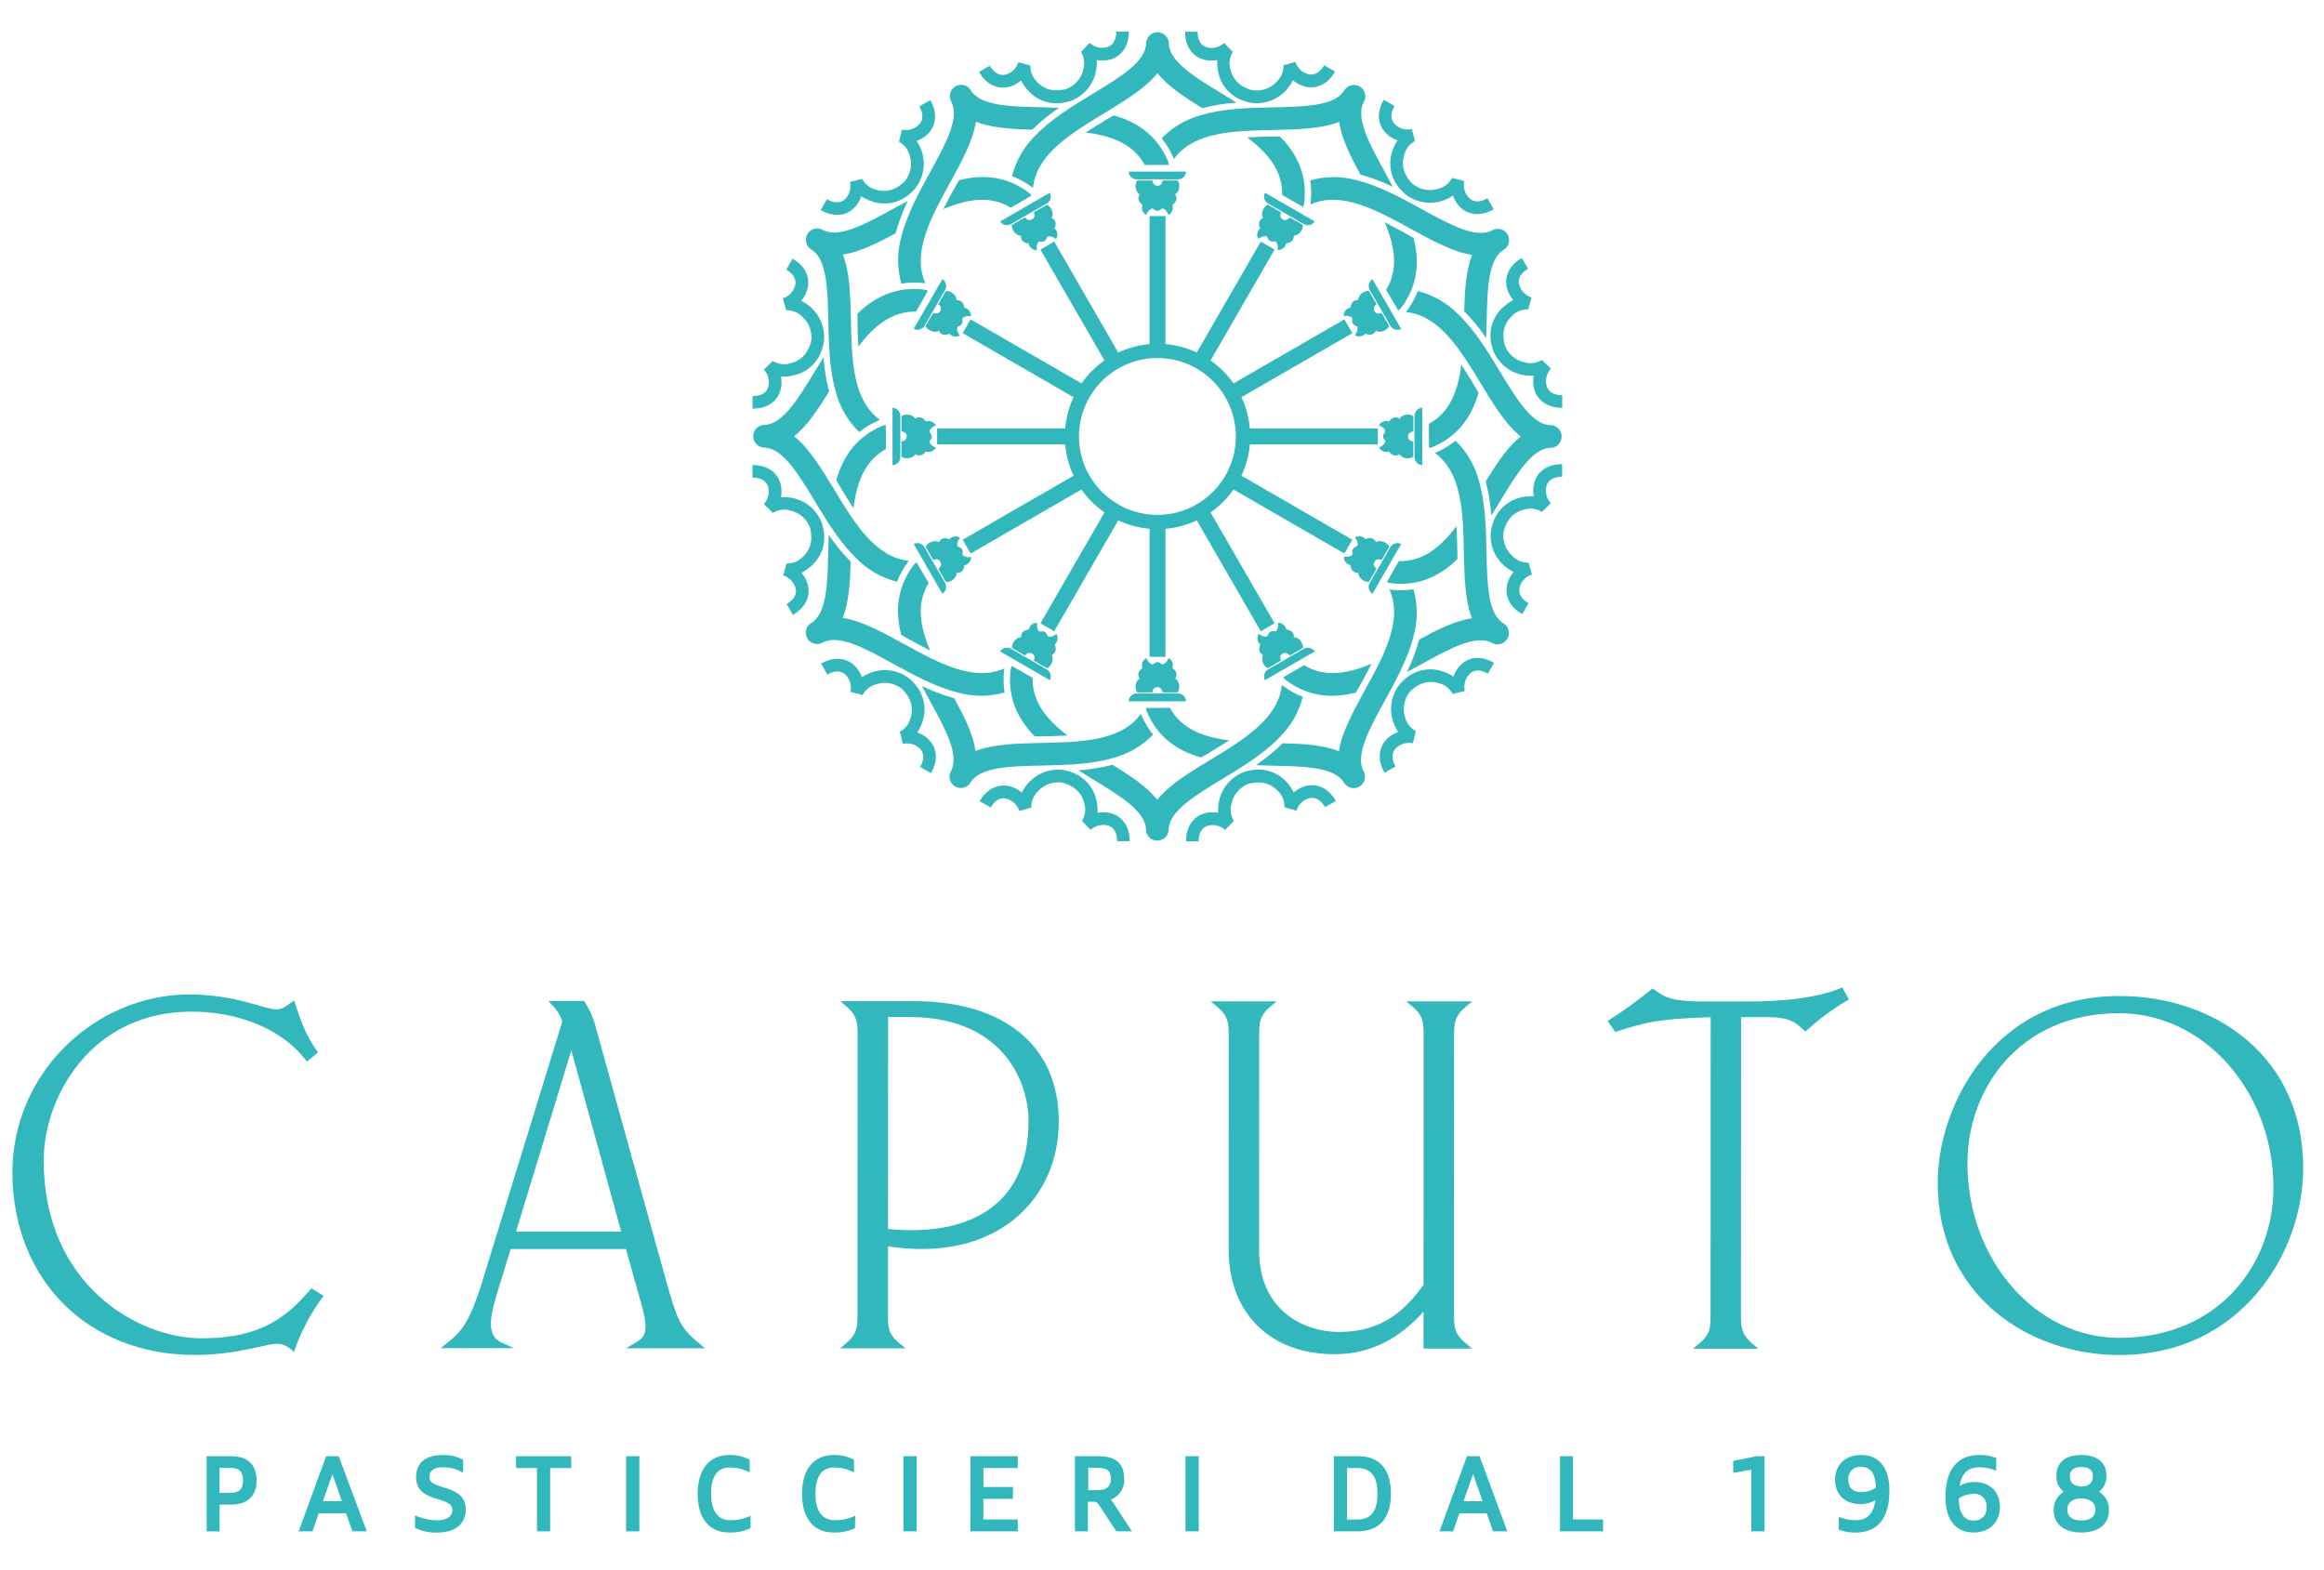 <svg viewBox="0 0 558 377" version="1.1" xmlns="http://www.w3.org/2000/svg" id="Livello_1">
  
  <defs>
    <style>
      .st0 {
        fill: #31b7bc;
      }
    </style>
  </defs>
  <g>
    <g>
      <path d="M77.69,311.16l-2.93-1.81-.39.45c-5.31,6.09-11.29,11.55-25.9,11.55-15.77,0-37.99-13.25-37.98-42.68,0-9.35,4.16-19.3,10.86-25.98,6.42-6.4,14.92-9.77,24.6-9.77.03,0,.06,0,.09,0,11.43,0,21.6,4.27,27.21,11.41l.45.58,2.67-2.24-.39-.53c-2.74-3.72-4.17-8.24-5.05-11l-.28-.89-.78.52c-.24.16-.46.31-.67.46-1.03.71-1.65,1.14-2.87,1.14-.95,0-2.41-.42-4.26-.95-3.67-1.05-9.22-2.63-16.75-2.63-10.92,0-21.79,4.6-29.81,12.64-8.1,8.1-12.55,18.83-12.53,30.2.11,25.73,18.13,43.71,43.82,43.72,6.71,0,12.32-1.24,16.02-2.07,1.57-.35,2.81-.62,3.41-.63,1.31-.03,2.58.44,3.57,1.3l.78.69.35-.98c1.53-4.24,3.65-8.23,6.3-11.87l.45-.62Z" class="st0"></path>
      <path d="M120.4,322.36c-4.08-1.86-2.42-7.3-.67-13.04l2.88-9.42h27.68s3.67,13.13,3.67,13.13c2,6.99.83,8.08-1.4,9.39l-2.24,1.32h18.97s-1.52-1.25-1.52-1.25c-4.55-3.75-5.15-5.52-7.99-15.51l-16.67-60.06c-.53-2.23-1.43-4.33-2.67-6.24l-.21-.32h-8.58s1.15,1.2,1.15,1.2c1,1.05,1.77,2.32,2.22,3.7l-19.37,62.92c-2.78,8.79-4.58,11.38-8.24,14.28l-1.61,1.26h17.59s-2.97-1.35-2.97-1.35ZM137.18,252.19l11.98,43.55h-25.26s13.28-43.55,13.28-43.55Z" class="st0"></path>
      <path d="M219.41,240.4h-17.64s1.45,1.24,1.45,1.24c2.44,2.1,2.7,3.73,2.7,6.71l-.03,67.45c0,3.05-.25,4.6-2.7,6.71l-1.45,1.25h15.68s-1.52-1.25-1.52-1.25c-2.58-2.13-2.69-3.68-2.69-6.71v-16.53c15.88,2.39,25.5-2.42,30.8-6.93,6.58-5.58,10.2-13.78,10.2-23.09,0-18.07-13.01-28.85-34.81-28.86M246.95,269.14c0,8.62-2.53,15.25-7.51,19.71-5.81,5.21-14.86,7.37-26.22,6.26l.02-50.91h5.07c22.6.01,28.64,15.67,28.64,24.94" class="st0"></path>
      <path d="M349.1,315.86l.03-67.45c0-2.7.19-4.51,2.83-6.7l1.51-1.26h-15.85s1.52,1.25,1.52,1.25c2.56,2.12,2.68,3.84,2.68,6.71l-.02,60.1c-4.3,5.9-9.75,11.31-20.17,11.31-9.61,0-19.32-6.02-19.31-19.45l.02-51.97c0-2.85.13-4.57,2.69-6.71l1.51-1.25h-15.85s1.52,1.25,1.52,1.25c2.53,2.1,2.81,3.73,2.81,6.71l-.02,51.6c0,15.29,9.96,25.17,25.4,25.17,10.42,0,17.1-5.47,21.4-10.23v8.88s11.66,0,11.66,0l-1.52-1.26c-2.56-2.11-2.82-3.66-2.82-6.7" class="st0"></path>
      <path d="M443.91,239.99l-1.56-2.88-.59.24c-7.72,3.14-19.01,3.13-22.71,3.13h-9.7c-8.13,0-9.6-1.05-11.82-2.62l-.75-.52-.42.34c-3.1,2.53-6.38,4.91-9.74,7.08l-.62.4,1.83,2.63.5-.16c6.67-2.1,9.49-3,22.41-3.38l-.03,71.64c0,2.93-.12,4.56-2.7,6.71l-1.51,1.25h15.66s-1.45-1.24-1.45-1.24c-2.45-2.11-2.7-3.67-2.7-6.71l.03-71.66h6.49c5.08,0,6.51,1.27,8.02,2.61.16.14.32.29.48.43l.47.41.46-.42c2.87-2.61,6.01-4.94,9.35-6.92l.59-.35Z" class="st0"></path>
      <path d="M539.47,249.71c-8-6.8-18.88-10.54-30.64-10.55-30.05-.01-43.57,26.19-43.58,44.8-.01,27.17,21.9,41.39,43.55,41.4,17.03,0,27.45-8.12,33.2-14.94,6.99-8.29,11-19.22,11-29.98,0-12.58-4.67-23.21-13.53-30.73M545.86,285.23c0,17.9-12.74,36.02-37.06,36.01-20.09,0-36.42-18.82-36.41-41.94,0-17.9,12.53-36.02,36.44-36.01,20.43,0,37.04,18.82,37.03,41.94" class="st0"></path>
    </g>
    <g>
      <path d="M55.55,349.66h-5.93s0,18.05,0,18.05h3.11s0-6.42,0-6.42h2.58c4.12,0,6.3-2.02,6.3-5.83,0-3.74-2.15-5.8-6.05-5.8M58.36,355.46c0,2.14-.95,3.02-3.27,3.02h-2.37s0-6.02,0-6.02h2.51c2.19,0,3.13.9,3.13,3" class="st0"></path>
      <path d="M78.3,349.66l-6.58,18.04h3.31s1.51-4.33,1.51-4.33h6.56s1.51,4.33,1.51,4.33h3.45s-6.73-18.04-6.73-18.04h-3.03ZM77.54,360.46l2.13-6.06c.05-.14.1-.28.15-.43.05.14.09.29.14.42l2.13,6.07h-4.55Z" class="st0"></path>
      <path d="M106.4,357.1c-2.67-.79-3.28-1.25-3.28-2.5,0-1.98,1.95-2.27,3.13-2.27,1.46-.06,2.91.26,4.2.92l.76.38v-3.1s-.29-.15-.29-.15c-1.46-.74-3.09-1.08-4.7-.99-4.07,0-6.32,1.87-6.32,5.27,0,3.5,2.57,4.54,5.43,5.38,2.54.74,3.28,1.33,3.28,2.6,0,1.48-1.38,2.41-3.61,2.41-1.59,0-3.15-.3-4.63-.88l-.72-.29v3s.31.14.31.14c1.44.65,3.03.99,4.6.99.16,0,.33,0,.49-.01,5,0,6.78-2.8,6.78-5.42.04-3.57-2.56-4.62-5.45-5.47" class="st0"></path>
      <polygon points="123.9 352.5 128.93 352.5 128.93 367.7 132.09 367.7 132.1 352.5 137.16 352.5 137.15 349.66 123.9 349.66 123.9 352.5" class="st0"></polygon>
      <rect height="18.04" width="3.18" y="349.66" x="150.33" class="st0"></rect>
      <path d="M175.32,365.03c-2.96,0-4.59-2.26-4.59-6.37,0-4.17,1.51-6.29,4.51-6.29,1.37-.03,2.76.27,4.01.84l.74.34v-3.04s-.29-.14-.29-.14c-1.43-.71-3.02-1.06-4.6-1-4.75,0-7.59,3.47-7.59,9.29,0,5.92,2.76,9.32,7.54,9.32h0c.16,0,.32.01.47.01,1.5,0,3-.31,4.37-.9l.32-.14v-2.98s-.72.3-.72.3c-1.33.55-2.74.79-4.18.77" class="st0"></path>
      <path d="M200.43,365.03c-3.04,0-4.64-2.2-4.64-6.37,0-4.17,1.52-6.29,4.52-6.29,1.37-.03,2.75.27,4,.84l.74.34v-3.04s-.29-.14-.29-.14c-1.43-.71-3.03-1.06-4.6-1-4.75,0-7.59,3.47-7.59,9.29,0,5.92,2.76,9.32,7.55,9.32.16,0,.32.01.48.01,1.49,0,3-.31,4.37-.9l.31-.13.07-3-.74.3c-1.32.54-2.73.8-4.17.77" class="st0"></path>
      <polygon points="233 367.7 244.38 367.7 244.38 364.85 236.12 364.85 236.12 359.9 243.21 359.9 243.21 357.05 236.12 357.05 236.12 352.5 244.38 352.5 244.38 349.66 233 349.66 233 367.7" class="st0"></polygon>
      <path d="M266.72,360.07c2.04-.77,3.39-2.82,3.2-5.03,0-3.57-2.03-5.38-6.05-5.38h-5.78s0,18.04,0,18.04h3.12s0-7.12,0-7.12h1.28c.77,0,1.01.17,1.63,1.15l3.9,5.97h3.75s-4.49-6.91-4.49-6.91c-.17-.26-.36-.51-.57-.73M266.72,355.03c0,1.93-1,2.79-3.25,2.79h-2.18s0-5.37,0-5.37h2.27c2.62,0,3.15,1.03,3.15,2.57" class="st0"></path>
      <rect height="18.04" width="3.18" y="349.66" x="284.64" class="st0"></rect>
      <rect height="18.04" width="3.18" y="349.66" x="216.92" class="st0"></rect>
      <path d="M326.07,349.66h-5.8s0,18.04,0,18.04h5.68c5.24,0,8.01-3.13,8.01-9.04,0-5.89-2.73-9-7.9-9M330.73,358.7c0,4.21-1.55,6.17-4.89,6.17h-2.41s0-12.38,0-12.38h2.41c3.33,0,4.89,1.97,4.89,6.21" class="st0"></path>
      <path d="M352.22,349.66l-6.58,18.04h3.26s1.51-4.33,1.51-4.33h6.56s1.51,4.33,1.51,4.33h3.43s-6.66-18.04-6.66-18.04h-3.03ZM351.41,360.46l2.13-6.06c.05-.14.1-.28.15-.42.05.14.09.28.15.42l2.15,6.06h-4.57Z" class="st0"></path>
      <polygon points="377.68 349.66 374.57 349.66 374.57 367.7 384.91 367.7 384.91 364.85 377.68 364.85 377.68 349.66" class="st0"></polygon>
      <polygon points="416.16 350.78 416.16 353.67 420.49 352.89 420.49 367.7 423.68 367.7 423.68 349.66 421.74 349.67 416.16 350.78" class="st0"></polygon>
      <path d="M446.94,349.37c-4.68,0-6.34,3.18-6.34,5.9,0,3.64,2.38,5.9,6.2,5.9,1.23-.02,2.45-.32,3.5-.96-.47,3.32-1.98,4.82-4.81,4.82-1.09,0-2.23-.18-3.29-.56l-.69-.24-.02,3.04.35.13c1.1.39,2.24.59,3.39.59.11,0,.22,0,.33,0,3.7,0,8.1-1.75,8.1-10.08,0-5.42-2.45-8.54-6.72-8.54M447.02,358.29c-2.17,0-3.23-1-3.23-3.06-.01-.17-.01-.35,0-.52.15-1.43,1.37-2.5,2.77-2.5.1,0,.2,0,.29.02h.06c2.23,0,3.38,1.62,3.52,4.93-.99.73-2.19,1.13-3.43,1.13" class="st0"></path>
      <path d="M473.99,355.86c-1.28-.03-2.45.3-3.49.94.48-3.05,2.02-4.48,4.79-4.48,1.07.01,2.23.18,3.29.56l.69.24.05-3.02-.35-.13c-1.2-.44-2.46-.65-3.72-.6-3.7,0-8.12,1.75-8.12,10.09,0,5.49,2.39,8.52,6.72,8.52,4.38,0,6.34-3.04,6.34-6.06,0-3.74-2.38-6.07-6.2-6.07M476.97,361.97c.02.18.02.36,0,.54-.06.76-.42,1.45-1.01,1.94-.58.5-1.32.73-2.09.66h-.04c-2.26,0-3.46-1.77-3.55-5.25,1.01-.74,2.23-1.14,3.54-1.14h.03c.21-.02.42-.02.64,0,1.55.18,2.66,1.58,2.48,3.12v.06s0,.06,0,.06Z" class="st0"></path>
      <path d="M503.98,358.21c1.16-.91,1.84-2.33,1.78-3.83,0-3.19-2.19-5.01-6.01-5.01-3.87,0-5.99,1.78-6,4.98-.08,1.53.59,2.95,1.75,3.86-1.53.92-2.48,2.6-2.41,4.43,0,3.34,2.49,5.34,6.66,5.34,4.14,0,6.61-1.99,6.62-5.33.08-1.84-.85-3.52-2.39-4.44M499.22,359.8l.52.02c2.15,0,3.38.98,3.38,2.7,0,1.66-1.2,2.58-3.38,2.58-2.15,0-3.38-.94-3.38-2.57,0-1.57,1.06-2.56,2.86-2.72M499.75,356.94c-1.75,0-2.79-.93-2.79-2.48,0-1.41,1.02-2.22,2.79-2.22,1.26,0,2.77.39,2.77,2.22,0,1.58-1.01,2.48-2.77,2.48" class="st0"></path>
    </g>
  </g>
  <g>
    <path d="M282.75,43.35h-3.63s-.08,1.27-1.2,1.27c-1.12,0-1.24-1.28-1.24-1.28h-3.63c-.64.72-.56,2.71.58,3.29-.32.6-.71,1.51.67,2.57-.33.92.07,1.95.93,2.41.16-.53.49-1,.93-1.33.79-.61.76.33,1.72.33.95,0,.92-.96,1.72-.33.45.33.78.79.93,1.33.88-.44,1.3-1.47.98-2.4,1.38-1.06.98-1.96.66-2.57,1.14-.58,1.23-2.57.58-3.29" class="st0"></path>
    <path d="M284.79,41.2h-13.79c.05,1.01.86,1.82,1.87,1.87h10.05c1.01-.04,1.82-.85,1.87-1.87" class="st0"></path>
    <path d="M273.05,166.25h3.63s.08-1.27,1.2-1.27c1.12,0,1.24,1.28,1.24,1.28h3.63c.64-.72.56-2.71-.58-3.29.32-.6.71-1.51-.67-2.57.33-.92-.07-1.95-.93-2.41-.16.53-.49,1-.93,1.33-.79.61-.76-.33-1.72-.33-.95,0-.92.96-1.72.33-.45-.33-.78-.79-.93-1.33-.88.44-1.3,1.47-.98,2.4-1.38,1.06-.98,1.96-.66,2.57-1.14.58-1.23,2.57-.58,3.29" class="st0"></path>
    <path d="M271,168.39h13.79c-.05-1.01-.86-1.82-1.87-1.87h-10.05c-1.01.04-1.82.85-1.87,1.87" class="st0"></path>
    <path d="M312.82,54.01l-3.15-1.82s-.7,1.06-1.67.5c-.97-.56-.44-1.73-.44-1.73l-3.15-1.82c-.91.31-1.84,2.07-1.15,3.14-.58.37-1.37.95-.71,2.56-.74.64-.91,1.72-.4,2.55.41-.38.92-.62,1.47-.68.98-.13.5.67,1.32,1.14.83.48,1.28-.37,1.65.57.22.51.28,1.08.15,1.62.98.05,1.86-.62,2.05-1.59,1.72-.22,1.83-1.21,1.86-1.9,1.28.07,2.35-1.61,2.15-2.56" class="st0"></path>
    <path d="M315.67,53.17l-11.94-6.89c-.47.9-.17,2,.68,2.55l8.71,5.03c.9.47,2,.17,2.55-.68" class="st0"></path>
    <path d="M242.97,155.59l3.15,1.82s.7-1.06,1.67-.5c.97.56.44,1.73.44,1.73l3.15,1.82c.91-.31,1.84-2.07,1.15-3.14.58-.37,1.37-.95.71-2.56.74-.64.91-1.72.4-2.55-.41.38-.92.62-1.47.68-.98.13-.5-.67-1.32-1.14-.83-.48-1.28.37-1.65-.57-.22-.51-.28-1.08-.15-1.62-.98-.05-1.86.62-2.05,1.59-1.72.22-1.83,1.21-1.86,1.9-1.28-.07-2.35,1.61-2.15,2.56" class="st0"></path>
    <path d="M240.13,156.43l11.94,6.89c.47-.9.17-2-.68-2.55l-8.71-5.03c-.9-.47-2-.17-2.55.68" class="st0"></path>
    <path d="M333.54,78.28l-1.82-3.15s-1.14.57-1.7-.4c-.56-.97.49-1.72.49-1.72l-1.82-3.15c-.94-.19-2.63.87-2.56,2.15-.68.03-1.66.14-1.89,1.86-.96.18-1.65,1.03-1.62,2.01.54-.13,1.11-.08,1.62.15.92.38.1.83.57,1.65.48.83,1.3.32,1.14,1.32-.06.55-.3,1.07-.68,1.47.83.54,1.92.39,2.57-.35,1.61.67,2.19-.13,2.56-.71,1.07.7,2.84-.22,3.14-1.14" class="st0"></path>
    <path d="M336.42,78.97l-6.89-11.94c-.85.55-1.15,1.65-.68,2.55l5.03,8.71c.54.85,1.65,1.15,2.55.68" class="st0"></path>
    <path d="M222.26,131.32l1.82,3.15s1.14-.57,1.7.4c.56.97-.49,1.72-.49,1.72l1.82,3.15c.94.19,2.63-.87,2.56-2.15.68-.03,1.66-.14,1.89-1.86.96-.18,1.65-1.03,1.62-2.01-.54.13-1.11.08-1.62-.15-.92-.38-.1-.83-.57-1.65-.48-.83-1.3-.32-1.14-1.32.06-.55.3-1.07.68-1.47-.83-.54-1.92-.39-2.57.35-1.61-.67-2.19.13-2.56.71-1.07-.7-2.84.22-3.14,1.14" class="st0"></path>
    <path d="M219.38,130.63l6.89,11.94c.85-.55,1.15-1.65.68-2.55l-5.03-8.71c-.54-.85-1.65-1.15-2.55-.68" class="st0"></path>
    <path d="M339.34,109.65v-3.63s-1.27-.08-1.27-1.2c0-1.12,1.28-1.24,1.28-1.24v-3.63c-.72-.64-2.71-.56-3.29.58-.6-.32-1.51-.71-2.57.67-.92-.33-1.95.07-2.41.93.53.16,1,.49,1.33.93.61.79-.33.76-.33,1.72,0,.95.96.92.33,1.72-.33.45-.79.78-1.33.93.44.88,1.47,1.3,2.4.98,1.06,1.38,1.96.98,2.57.66.58,1.14,2.57,1.23,3.29.58" class="st0"></path>
    <path d="M341.49,111.69v-13.79c-1.01.05-1.82.86-1.87,1.87v10.05c.04,1.01.85,1.82,1.87,1.87" class="st0"></path>
    <path d="M216.45,99.95v3.63s1.27.08,1.27,1.2c0,1.12-1.28,1.24-1.28,1.24v3.63c.72.64,2.71.56,3.29-.58.6.32,1.51.71,2.57-.67.92.33,1.95-.07,2.41-.93-.53-.16-1-.49-1.33-.93-.61-.79.33-.76.33-1.72,0-.95-.96-.92-.33-1.72.33-.45.79-.78,1.33-.93-.44-.88-1.47-1.3-2.4-.98-1.06-1.38-1.96-.98-2.57-.66-.58-1.14-2.57-1.23-3.29-.58" class="st0"></path>
    <path d="M214.3,97.91v13.79c1.01-.05,1.82-.86,1.87-1.87v-10.05c-.04-1.01-.85-1.82-1.87-1.87" class="st0"></path>
    <path d="M328.69,139.72l1.82-3.15s-1.06-.7-.5-1.67c.56-.97,1.73-.44,1.73-.44l1.82-3.15c-.31-.91-2.07-1.84-3.14-1.15-.37-.58-.95-1.37-2.56-.71-.64-.74-1.72-.91-2.55-.4.38.41.62.92.68,1.47.13.98-.67.5-1.14,1.32-.48.83.37,1.28-.57,1.65-.51.22-1.08.28-1.62.15-.05.98.62,1.86,1.59,2.05.22,1.72,1.21,1.83,1.9,1.86-.07,1.28,1.61,2.35,2.56,2.15" class="st0"></path>
    <path d="M329.53,142.57l6.89-11.94c-.9-.47-2-.17-2.55.68l-5.03,8.71c-.47.9-.17,2,.68,2.55" class="st0"></path>
    <path d="M227.11,69.87l-1.82,3.15s1.06.7.5,1.67c-.56.97-1.73.44-1.73.44l-1.82,3.15c.31.91,2.07,1.84,3.14,1.15.37.58.95,1.37,2.56.71.64.74,1.72.91,2.55.4-.38-.41-.62-.92-.68-1.47-.13-.98.67-.5,1.14-1.32.48-.83-.37-1.28.57-1.65.51-.22,1.08-.28,1.62-.15.05-.98-.62-1.86-1.59-2.05-.22-1.72-1.21-1.83-1.9-1.86.07-1.28-1.61-2.35-2.56-2.15" class="st0"></path>
    <path d="M226.27,67.03l-6.89,11.94c.9.47,2,.17,2.55-.68l5.03-8.71c.47-.9.17-2-.68-2.55" class="st0"></path>
    <path d="M304.42,160.44l3.15-1.82s-.57-1.14.4-1.7c.97-.56,1.72.49,1.72.49l3.15-1.82c.19-.94-.87-2.63-2.15-2.56-.03-.68-.14-1.66-1.86-1.89-.18-.96-1.03-1.65-2.01-1.62.13.54.08,1.11-.15,1.62-.38.92-.83.1-1.65.57-.83.48-.32,1.3-1.32,1.14-.55-.06-1.07-.3-1.47-.68-.54.83-.39,1.92.35,2.57-.67,1.61.13,2.19.71,2.56-.7,1.07.22,2.84,1.14,3.14" class="st0"></path>
    <path d="M303.72,163.32l11.94-6.89c-.55-.85-1.65-1.15-2.55-.68l-8.71,5.03c-.85.54-1.15,1.65-.68,2.55" class="st0"></path>
    <path d="M251.37,49.16l-3.15,1.82s.57,1.14-.4,1.7c-.97.56-1.72-.49-1.72-.49l-3.15,1.82c-.19.94.87,2.63,2.15,2.56.03.68.14,1.66,1.86,1.89.18.96,1.03,1.65,2.01,1.62-.13-.54-.08-1.11.15-1.62.38-.92.83-.1,1.65-.57.83-.48.32-1.3,1.32-1.14.55.06,1.07.3,1.47.68.54-.83.39-1.92-.35-2.57.67-1.61-.13-2.19-.71-2.56.7-1.07-.22-2.84-1.14-3.14" class="st0"></path>
    <path d="M252.07,46.28l-11.94,6.89c.55.85,1.65,1.15,2.55.68l8.71-5.03c.85-.54,1.15-1.65.68-2.55" class="st0"></path>
    <path d="M248.6,32.54c-2.73,2.67-4.67,6.04-5.61,9.74,1.76.69,3.42,1.61,4.92,2.75l.11.09c.81-8.06,9.12-13.09,17.17-17.97,5.01-3.05,9.84-5.97,12.73-9.59,2.5,3.16,6.47,5.78,10.76,8.41,2.69-.7,5.43-1.15,8.2-1.34-1.17-.72-2.31-1.41-3.42-2.11-6.6-4-12.83-7.77-12.83-12.22-.08-1.38-1.18-2.47-2.56-2.55-1.5-.09-2.78,1.06-2.87,2.55,0,4.45-6.22,8.22-12.82,12.22-4.89,2.97-9.95,6.04-13.8,10.03" class="st0"></path>
    <path d="M305.73,32.77c-2.1.05-4.22.1-6.29.21,4.92,3.72,8.56,8.02,8.41,13.85l5,2.85c.16-.29.25-.61.29-.93.72-5.97-1.17-11.26-5.79-15.97h-1.62Z" class="st0"></path>
    <path d="M288.27,14.04c.82.34,1.7.51,2.59.51.47,0,.94-.05,1.41-.13-.06.92.01,1.84.2,2.74.67,3.65,3.47,6.53,7.1,7.31v.06c3.42.8,7-.34,9.33-2.98.61-.69,1.13-1.46,1.53-2.29.36.31.75.58,1.16.82.77.45,1.61.74,2.5.86,2.58.28,4.93-1.06,6.47-3.74l-2.63-1.52c-.66,1.12-1.78,2.41-3.46,2.21-1.62-.29-2.94-1.46-3.43-3.03l-2.92.83c.04.1.1.21.1.31h-.06c-.03,1.33-.58,2.6-1.53,3.53-1.61,1.82-4.11,2.6-6.47,2.02v-.06c-3.36-1.07-4.37-3.25-4.75-4.91-.37-1.28-.21-2.66.44-3.82l-.05-.05.23-.21-2.11-2.18c-1.21,1.13-2.94,1.49-4.5.93-1.54-.67-1.87-2.35-1.87-3.64h-3.01c0,3.08,1.34,5.44,3.73,6.45" class="st0"></path>
    <path d="M288.65,27.57c-3.7.95-7.07,2.9-9.73,5.63,1.18,1.47,2.15,3.1,2.89,4.84l.05.14c4.73-6.57,14.44-6.78,23.85-6.97,5.87-.14,11.5-.25,15.82-1.94.59,3.99,2.71,8.24,5.12,12.66,2.68.74,5.28,1.72,7.78,2.94-.65-1.21-1.29-2.37-1.9-3.54-3.72-6.76-7.22-13.14-5-17,.62-1.23.22-2.73-.94-3.49-1.25-.83-2.94-.48-3.77.77-2.22,3.85-9.5,4.01-17.21,4.17-5.72.13-11.64.25-16.96,1.78" class="st0"></path>
    <path d="M338.02,56.34c-1.84-1.01-3.7-2.03-5.55-2.96,2.4,5.68,3.4,11.23.35,16.2l2.9,4.97c.28-.17.52-.4.72-.66,3.61-4.81,4.61-10.34,2.97-16.73l-1.4-.81Z" class="st0"></path>
    <path d="M332.26,31.39c.54.7,1.22,1.29,1.99,1.73.41.23.84.43,1.29.59-.51.77-.91,1.6-1.2,2.47-1.24,3.49-.26,7.4,2.5,9.88l-.04.04c2.57,2.41,6.24,3.21,9.58,2.09.87-.29,1.71-.7,2.47-1.22.16.45.36.88.59,1.29.44.78,1.03,1.45,1.73,1.99,2.09,1.53,4.8,1.55,7.47,0l-1.51-2.63c-1.13.64-2.74,1.2-4.1.18-1.26-1.06-1.82-2.73-1.46-4.34l-2.95-.74c-.02.11-.01.23-.07.32l-.06-.03c-.69,1.14-1.8,1.96-3.09,2.29-2.31.77-4.86.2-6.61-1.48l.04-.04c-2.39-2.61-2.17-5.01-1.67-6.63.32-1.29,1.14-2.4,2.29-3.09v-.07s.29-.07.29-.07l-.74-2.94c-1.61.38-3.3-.18-4.36-1.44-1-1.34-.45-2.97.2-4.09l-2.6-1.5c-1.54,2.67-1.55,5.38.01,7.45" class="st0"></path>
    <path d="M325.83,43.3c-3.68-1.03-7.57-1.03-11.24.01.29,1.87.31,3.76.08,5.64l-.03.14c7.38-3.32,15.9,1.35,24.15,5.89,5.15,2.81,10.09,5.54,14.67,6.23-1.48,3.75-1.77,8.5-1.9,13.52,1.95,1.98,3.71,4.13,5.27,6.43.04-1.37.07-2.7.12-4.01.16-7.71.32-14.99,4.17-17.22,1.15-.76,1.55-2.26.93-3.49-.67-1.34-2.31-1.88-3.65-1.21-3.85,2.23-10.23-1.28-16.99-4.99-5.02-2.75-10.2-5.6-15.58-6.94" class="st0"></path>
    <path d="M354.19,92.9c-1.09-1.8-2.19-3.61-3.32-5.34-.76,6.12-2.67,11.42-7.79,14.21l.03,5.75c.33,0,.65-.08.95-.22,5.53-2.36,9.16-6.65,10.94-13l-.81-1.4Z" class="st0"></path>
    <path d="M361.68,68.41c.12.88.41,1.73.86,2.49.24.41.51.79.82,1.15-.82.41-1.59.93-2.27,1.54-2.83,2.4-3.92,6.28-2.78,9.8l-.05.02c1.02,3.37,3.8,5.9,7.25,6.6.9.19,1.83.25,2.75.18-.09.47-.13.94-.13,1.41,0,.89.16,1.77.5,2.59,1.04,2.37,3.38,3.74,6.47,3.74v-3.03c-1.3-.01-2.97-.33-3.64-1.9-.56-1.55-.21-3.28.91-4.48l-2.18-2.12c-.07.08-.13.19-.22.24l-.03-.06c-1.17.64-2.54.8-3.82.44-2.39-.48-4.31-2.25-4.98-4.59l.05-.02c-.76-3.45.63-5.42,1.87-6.58.92-.96,2.19-1.51,3.53-1.53l.02-.07.3.1.83-2.92c-1.58-.48-2.77-1.8-3.06-3.43-.19-1.66,1.1-2.79,2.22-3.44l-1.5-2.6c-2.67,1.54-4.04,3.88-3.71,6.46" class="st0"></path>
    <path d="M350.16,75.5c-2.67-2.73-6.04-4.67-9.74-5.61-.69,1.76-1.61,3.42-2.75,4.92l-.09.11c8.06.81,13.09,9.12,17.97,17.17,3.05,5.01,5.97,9.84,9.59,12.73-3.16,2.5-5.78,6.47-8.41,10.76.7,2.69,1.15,5.43,1.34,8.2.72-1.17,1.41-2.31,2.11-3.42,4-6.6,7.77-12.83,12.22-12.83,1.38-.08,2.47-1.18,2.55-2.56.09-1.5-1.06-2.78-2.55-2.87-4.45,0-8.22-6.22-12.22-12.82-2.97-4.89-6.03-9.95-10.02-13.8" class="st0"></path>
    <path d="M349.92,132.64c-.05-2.1-.1-4.22-.21-6.29-3.72,4.92-8.03,8.55-13.85,8.4l-2.85,5c.29.16.61.25.93.29,5.97.72,11.26-1.17,15.98-5.79v-1.62Z" class="st0"></path>
    <path d="M368.65,115.18c-.34.82-.51,1.7-.51,2.59,0,.47.05.94.13,1.41-.92-.06-1.84.01-2.74.2-3.65.67-6.53,3.47-7.31,7.1h-.06c-.8,3.42.34,7,2.98,9.33.69.61,1.46,1.13,2.29,1.53-.31.36-.58.75-.82,1.16-.45.77-.74,1.61-.86,2.5-.28,2.58,1.06,4.93,3.73,6.47l1.52-2.63c-1.12-.66-2.41-1.78-2.21-3.46.29-1.62,1.46-2.94,3.03-3.43l-.83-2.92c-.1.04-.21.1-.31.1v-.06c-1.33-.03-2.6-.58-3.53-1.53-1.82-1.61-2.6-4.11-2.02-6.47h.06c1.07-3.36,3.25-4.37,4.91-4.75,1.28-.37,2.66-.21,3.82.44l.05-.05.21.23,2.18-2.11c-1.13-1.21-1.49-2.94-.93-4.5.67-1.54,2.35-1.87,3.64-1.87v-3.01c-3.08,0-5.44,1.34-6.45,3.73" class="st0"></path>
    <path d="M355.12,115.56c-.95-3.7-2.89-7.07-5.63-9.73-1.47,1.18-3.1,2.15-4.84,2.89l-.14.05c6.57,4.73,6.78,14.44,6.97,23.86.14,5.87.25,11.5,1.94,15.82-3.99.59-8.25,2.71-12.66,5.11-.74,2.68-1.72,5.28-2.94,7.78,1.21-.65,2.37-1.29,3.54-1.9,6.76-3.72,13.14-7.22,17-5,1.23.62,2.73.22,3.49-.94.83-1.25.48-2.94-.77-3.77-3.85-2.22-4.01-9.5-4.17-17.21-.13-5.72-.25-11.64-1.78-16.96" class="st0"></path>
    <path d="M326.35,164.92c1.01-1.84,2.03-3.7,2.96-5.55-5.68,2.4-11.23,3.4-16.2.35l-4.97,2.9c.17.28.4.52.66.72,4.81,3.61,10.34,4.61,16.73,2.97l.81-1.4Z" class="st0"></path>
    <path d="M351.3,159.17c-.7.54-1.29,1.22-1.73,1.99-.23.41-.43.84-.59,1.29-.77-.51-1.6-.91-2.47-1.2-3.49-1.25-7.4-.26-9.88,2.5l-.04-.04c-2.41,2.57-3.21,6.24-2.09,9.58.29.87.7,1.71,1.22,2.47-.45.16-.88.36-1.29.59-.78.44-1.45,1.03-1.99,1.73-1.53,2.09-1.55,4.8,0,7.47l2.63-1.51c-.64-1.13-1.2-2.74-.18-4.1,1.06-1.26,2.73-1.82,4.34-1.46l.74-2.95c-.11-.02-.23-.01-.32-.07l.03-.06c-1.14-.69-1.96-1.8-2.29-3.09-.77-2.31-.2-4.86,1.48-6.61l.04.04c2.61-2.39,5.01-2.17,6.63-1.67,1.29.32,2.4,1.14,3.09,2.29h.07s.07.29.07.29l2.94-.74c-.38-1.61.18-3.3,1.44-4.36,1.35-1,2.97-.45,4.09.2l1.5-2.6c-2.67-1.54-5.38-1.56-7.45.01" class="st0"></path>
    <path d="M339.4,152.74c1.03-3.68,1.03-7.57-.01-11.24-1.87.29-3.76.31-5.64.08l-.14-.03c3.32,7.38-1.35,15.9-5.89,24.15-2.81,5.15-5.54,10.09-6.23,14.67-3.75-1.48-8.5-1.77-13.52-1.9-1.98,1.95-4.13,3.71-6.43,5.26,1.37.04,2.7.07,4.01.12,7.71.16,14.99.32,17.22,4.17.76,1.15,2.26,1.55,3.49.93,1.34-.67,1.88-2.31,1.21-3.65-2.22-3.85,1.28-10.23,4.99-16.99,2.75-5.02,5.6-10.2,6.94-15.58" class="st0"></path>
    <path d="M289.79,181.09c1.8-1.09,3.61-2.19,5.34-3.32-6.12-.76-11.42-2.67-14.21-7.8l-5.75.03c0,.33.08.65.22.95,2.36,5.53,6.65,9.16,13,10.94l1.4-.81Z" class="st0"></path>
    <path d="M314.28,188.59c-.88.12-1.73.41-2.49.86-.41.24-.79.51-1.15.82-.41-.82-.93-1.59-1.54-2.27-2.4-2.83-6.28-3.92-9.8-2.78l-.02-.05c-3.37,1.02-5.9,3.8-6.6,7.25-.19.9-.25,1.83-.18,2.75-.47-.09-.94-.13-1.41-.13-.89,0-1.77.16-2.59.5-2.37,1.04-3.74,3.38-3.74,6.47h3.03c.01-1.3.33-2.97,1.9-3.64,1.55-.56,3.28-.21,4.48.91l2.12-2.18c-.08-.07-.19-.13-.24-.22l.06-.03c-.64-1.17-.8-2.54-.44-3.82.49-2.39,2.26-4.31,4.59-4.98l.02.05c3.45-.76,5.42.63,6.58,1.87.96.92,1.51,2.19,1.53,3.53l.07.02-.1.3,2.92.83c.48-1.58,1.8-2.77,3.43-3.06,1.66-.19,2.79,1.1,3.44,2.22l2.6-1.5c-1.54-2.67-3.88-4.04-6.46-3.72" class="st0"></path>
    <path d="M307.19,177.06c2.73-2.67,4.67-6.04,5.61-9.74-1.76-.69-3.42-1.61-4.92-2.75l-.11-.09c-.81,8.06-9.12,13.09-17.17,17.97-5.01,3.05-9.84,5.97-12.73,9.59-2.5-3.16-6.47-5.78-10.76-8.41-2.69.7-5.43,1.15-8.2,1.34,1.17.72,2.31,1.41,3.42,2.11,6.6,4,12.83,7.77,12.83,12.22.08,1.38,1.18,2.47,2.56,2.55,1.5.09,2.78-1.06,2.88-2.55,0-4.45,6.22-8.22,12.82-12.22,4.89-2.97,9.95-6.03,13.8-10.02" class="st0"></path>
    <path d="M250.05,176.82c2.1-.05,4.22-.09,6.29-.21-4.92-3.72-8.55-8.03-8.4-13.85l-5-2.85c-.16.29-.25.61-.29.93-.72,5.97,1.17,11.26,5.79,15.98h1.62Z" class="st0"></path>
    <path d="M267.51,195.55c-.82-.34-1.7-.51-2.59-.51-.47,0-.94.05-1.41.13.06-.92-.01-1.84-.2-2.74-.67-3.65-3.47-6.54-7.1-7.31v-.06c-3.42-.8-7,.34-9.33,2.98-.61.69-1.13,1.46-1.53,2.29-.36-.31-.75-.58-1.16-.82-.77-.45-1.61-.74-2.5-.86-2.58-.28-4.93,1.06-6.47,3.73l2.63,1.52c.66-1.12,1.78-2.41,3.46-2.2,1.62.29,2.94,1.46,3.43,3.03l2.92-.83c-.04-.1-.1-.21-.1-.31h.06c.03-1.33.58-2.6,1.53-3.53,1.61-1.82,4.11-2.6,6.47-2.02v.06c3.36,1.07,4.37,3.25,4.75,4.91.37,1.28.21,2.66-.44,3.82l.05.05-.23.21,2.11,2.18c1.21-1.13,2.94-1.49,4.5-.93,1.54.67,1.87,2.35,1.87,3.65h3.01c0-3.08-1.34-5.44-3.73-6.45" class="st0"></path>
    <path d="M267.13,182.03c3.7-.95,7.07-2.89,9.73-5.63-1.18-1.47-2.15-3.1-2.89-4.84l-.05-.14c-4.73,6.57-14.44,6.78-23.86,6.97-5.87.14-11.5.25-15.82,1.94-.59-3.99-2.71-8.25-5.11-12.66-2.68-.74-5.28-1.72-7.77-2.94.65,1.21,1.29,2.37,1.9,3.54,3.72,6.76,7.22,13.14,5,17-.62,1.23-.22,2.73.94,3.49,1.25.83,2.94.48,3.77-.77,2.22-3.85,9.5-4.01,17.21-4.17,5.72-.13,11.64-.25,16.96-1.78" class="st0"></path>
    <path d="M217.77,153.24c1.84,1.01,3.7,2.03,5.55,2.96-2.4-5.68-3.39-11.23-.35-16.2l-2.9-4.97c-.28.17-.52.4-.72.66-3.61,4.81-4.61,10.34-2.98,16.73l1.4.81Z" class="st0"></path>
    <path d="M223.52,178.2c-.54-.7-1.22-1.29-1.99-1.73-.41-.23-.84-.43-1.29-.59.51-.77.91-1.6,1.2-2.47,1.25-3.49.26-7.4-2.5-9.88l.04-.04c-2.57-2.41-6.24-3.21-9.58-2.09-.87.29-1.71.7-2.47,1.22-.16-.45-.36-.88-.59-1.29-.44-.78-1.03-1.45-1.73-1.99-2.09-1.53-4.8-1.55-7.47,0l1.51,2.63c1.13-.64,2.74-1.2,4.1-.18,1.26,1.06,1.82,2.73,1.46,4.34l2.95.75c.02-.11.01-.23.07-.32l.06.03c.69-1.14,1.8-1.96,3.09-2.29,2.31-.77,4.86-.2,6.61,1.48l-.04.04c2.39,2.61,2.17,5.01,1.67,6.63-.32,1.29-1.15,2.4-2.29,3.09v.07s-.29.07-.29.07l.74,2.94c1.61-.38,3.3.18,4.36,1.44,1,1.35.45,2.97-.2,4.09l2.6,1.5c1.54-2.67,1.56-5.38-.01-7.45" class="st0"></path>
    <path d="M229.96,166.29c3.68,1.03,7.57,1.03,11.24-.01-.29-1.87-.31-3.76-.08-5.64l.03-.14c-7.38,3.32-15.9-1.35-24.14-5.89-5.15-2.81-10.09-5.54-14.67-6.23,1.48-3.75,1.77-8.5,1.9-13.52-1.95-1.98-3.71-4.13-5.26-6.43-.04,1.37-.07,2.7-.12,4.01-.16,7.71-.32,14.99-4.17,17.22-1.15.76-1.55,2.26-.93,3.49.67,1.34,2.31,1.88,3.65,1.21,3.85-2.22,10.23,1.28,16.99,4.99,5.02,2.75,10.2,5.6,15.58,6.94" class="st0"></path>
    <path d="M201.6,116.69c1.09,1.8,2.19,3.61,3.32,5.34.76-6.12,2.67-11.42,7.8-14.2l-.03-5.75c-.33,0-.65.08-.95.22-5.53,2.36-9.16,6.64-10.94,13l.81,1.4Z" class="st0"></path>
    <path d="M194.1,141.17c-.12-.88-.41-1.73-.86-2.49-.24-.41-.51-.79-.82-1.15.82-.41,1.59-.93,2.27-1.54,2.83-2.4,3.92-6.28,2.78-9.8l.05-.02c-1.02-3.37-3.8-5.9-7.25-6.6-.9-.19-1.83-.25-2.75-.18.09-.47.13-.94.13-1.41,0-.89-.16-1.77-.5-2.59-1.04-2.37-3.38-3.74-6.47-3.74v3.03c1.3.01,2.97.33,3.64,1.9.56,1.55.21,3.28-.91,4.48l2.18,2.12c.07-.08.13-.19.22-.24l.03.06c1.17-.64,2.54-.8,3.82-.44,2.39.49,4.31,2.26,4.98,4.59l-.05.02c.76,3.45-.63,5.42-1.87,6.58-.92.96-2.19,1.51-3.53,1.53l-.02.07-.3-.1-.83,2.92c1.58.48,2.77,1.8,3.06,3.43.19,1.66-1.1,2.79-2.22,3.44l1.5,2.6c2.67-1.54,4.04-3.88,3.72-6.46" class="st0"></path>
    <path d="M205.63,134.08c2.67,2.73,6.04,4.67,9.74,5.61.69-1.76,1.61-3.42,2.75-4.92l.09-.11c-8.06-.81-13.09-9.12-17.96-17.18-3.05-5.01-5.96-9.84-9.59-12.73,3.16-2.5,5.78-6.47,8.41-10.76-.7-2.69-1.15-5.43-1.34-8.2-.72,1.17-1.41,2.31-2.11,3.42-4,6.6-7.77,12.83-12.22,12.82-1.38.08-2.47,1.18-2.55,2.56-.09,1.5,1.06,2.78,2.55,2.88,4.45,0,8.22,6.22,12.21,12.82,2.97,4.89,6.03,9.95,10.02,13.8" class="st0"></path>
    <path d="M205.88,76.94c.05,2.1.09,4.22.21,6.29,3.72-4.92,8.03-8.55,13.85-8.4l2.85-5c-.29-.16-.61-.25-.93-.29-5.97-.72-11.26,1.17-15.98,5.79v1.62Z" class="st0"></path>
    <path d="M187.14,94.4c.34-.82.51-1.7.51-2.59,0-.47-.05-.94-.13-1.41.92.06,1.84,0,2.74-.2,3.65-.67,6.54-3.47,7.31-7.1h.06c.8-3.42-.34-7-2.98-9.33-.69-.61-1.46-1.13-2.29-1.53.31-.36.58-.75.82-1.16.45-.77.74-1.61.86-2.5.28-2.58-1.06-4.93-3.73-6.47l-1.52,2.63c1.12.66,2.41,1.78,2.2,3.46-.29,1.62-1.46,2.94-3.03,3.43l.83,2.92c.1-.04.21-.1.31-.1v.06c1.33.03,2.6.58,3.53,1.53,1.82,1.61,2.6,4.11,2.02,6.47h-.06c-1.07,3.36-3.25,4.37-4.91,4.75-1.28.37-2.66.21-3.82-.44l-.05.05-.21-.23-2.18,2.11c1.13,1.21,1.49,2.94.93,4.5-.67,1.54-2.35,1.87-3.65,1.87v3.01c3.08,0,5.44-1.34,6.45-3.73" class="st0"></path>
    <path d="M200.67,94.02c.94,3.7,2.89,7.07,5.63,9.73,1.47-1.18,3.1-2.15,4.84-2.89l.14-.05c-6.57-4.73-6.77-14.44-6.97-23.86-.14-5.87-.24-11.5-1.94-15.82,3.99-.59,8.25-2.71,12.66-5.11.74-2.68,1.72-5.28,2.94-7.77-1.21.65-2.37,1.29-3.54,1.9-6.76,3.72-13.15,7.22-17,4.99-1.23-.62-2.73-.22-3.49.94-.83,1.25-.48,2.94.77,3.77,3.85,2.22,4.01,9.5,4.17,17.21.13,5.72.25,11.64,1.78,16.96" class="st0"></path>
    <path d="M229.46,44.67c-1.01,1.84-2.03,3.7-2.97,5.55,5.68-2.4,11.23-3.39,16.2-.35l4.97-2.9c-.17-.28-.4-.52-.66-.72-4.81-3.61-10.34-4.61-16.73-2.98l-.81,1.4Z" class="st0"></path>
    <path d="M204.5,50.41c.7-.54,1.29-1.22,1.73-1.99.23-.41.43-.84.59-1.29.77.51,1.6.91,2.47,1.2,3.49,1.25,7.4.26,9.88-2.49l.04.04c2.41-2.57,3.21-6.24,2.09-9.58-.29-.87-.7-1.71-1.22-2.47.45-.16.88-.35,1.29-.59.78-.44,1.45-1.03,1.99-1.73,1.53-2.09,1.55-4.8,0-7.47l-2.63,1.51c.64,1.13,1.2,2.74.18,4.1-1.06,1.26-2.73,1.82-4.34,1.46l-.75,2.95c.11.02.23.01.32.07l-.03.06c1.14.69,1.96,1.8,2.29,3.09.77,2.31.2,4.86-1.48,6.61l-.04-.04c-2.61,2.39-5.01,2.17-6.63,1.67-1.29-.32-2.4-1.15-3.09-2.29h-.07s-.07-.29-.07-.29l-2.94.74c.38,1.61-.18,3.3-1.44,4.36-1.35,1-2.97.45-4.09-.2l-1.5,2.6c2.67,1.54,5.38,1.56,7.45,0" class="st0"></path>
    <path d="M216.41,56.85c-1.03,3.68-1.03,7.57.01,11.24,1.87-.29,3.76-.31,5.64-.08l.14.03c-3.32-7.38,1.36-15.9,5.89-24.14,2.81-5.15,5.54-10.08,6.23-14.67,3.75,1.48,8.5,1.77,13.52,1.91,1.98-1.95,4.13-3.71,6.43-5.26-1.37-.04-2.7-.07-4.01-.12-7.71-.16-14.99-.32-17.22-4.17-.76-1.15-2.26-1.55-3.49-.93-1.34.67-1.88,2.31-1.21,3.65,2.22,3.85-1.28,10.23-4.99,16.99-2.75,5.02-5.6,10.2-6.94,15.58" class="st0"></path>
    <path d="M266.02,28.5c-1.8,1.09-3.61,2.19-5.34,3.32,6.12.76,11.42,2.68,14.2,7.8l5.75-.03c0-.33-.08-.65-.22-.95-2.36-5.53-6.64-9.16-13-10.94l-1.4.81Z" class="st0"></path>
    <path d="M241.53,21c.88-.12,1.73-.41,2.49-.86.41-.24.79-.51,1.15-.82.41.82.93,1.59,1.54,2.27,2.4,2.83,6.28,3.92,9.8,2.78l.02.05c3.37-1.02,5.9-3.8,6.6-7.25.19-.9.25-1.83.18-2.75.47.09.94.13,1.41.13.89,0,1.77-.16,2.59-.5,2.37-1.04,3.74-3.38,3.74-6.47h-3.03c-.01,1.3-.33,2.97-1.9,3.63-1.55.56-3.28.21-4.48-.91l-2.12,2.18c.08.07.19.13.24.22l-.06.03c.64,1.17.8,2.54.44,3.82-.49,2.39-2.26,4.31-4.59,4.98l-.02-.05c-3.45.76-5.42-.63-6.58-1.87-.96-.92-1.51-2.19-1.53-3.53l-.07-.02.1-.3-2.92-.83c-.48,1.58-1.8,2.77-3.43,3.06-1.66.19-2.79-1.1-3.44-2.22l-2.6,1.5c1.54,2.67,3.88,4.04,6.46,3.72" class="st0"></path>
    <path d="M330.83,106.71v-3.82h-30.74c-.23-2.67-.93-5.2-2.02-7.52l26.63-15.37-1.91-3.31-26.62,15.37c-1.5-2.14-3.37-4.01-5.51-5.51l15.37-26.62-3.31-1.91-15.37,26.63c-2.32-1.09-4.85-1.79-7.52-2.02v-30.74h-3.82v30.74c-2.67.23-5.2.93-7.52,2.02l-15.37-26.63-3.31,1.91,15.37,26.62c-2.14,1.5-4.01,3.37-5.51,5.51l-26.62-15.37-1.91,3.31,26.63,15.37c-1.09,2.32-1.79,4.85-2.02,7.52h-30.74v3.82h30.74c.23,2.67.93,5.2,2.02,7.52l-26.63,15.37,1.91,3.31,26.62-15.37c1.5,2.14,3.37,4.01,5.51,5.51l-15.37,26.62,3.31,1.91,15.37-26.63c2.32,1.09,4.85,1.79,7.52,2.02v30.74h3.82v-30.74c2.67-.23,5.2-.93,7.52-2.02l15.37,26.63,3.31-1.91-15.37-26.62c2.14-1.5,4.01-3.37,5.51-5.51l26.62,15.37,1.91-3.31-26.63-15.37c1.09-2.32,1.79-4.85,2.02-7.52h30.74ZM277.9,123.63c-10.4,0-18.83-8.43-18.83-18.83s8.43-18.83,18.83-18.83,18.83,8.43,18.83,18.83-8.43,18.83-18.83,18.83Z" class="st0"></path>
  </g>
</svg>